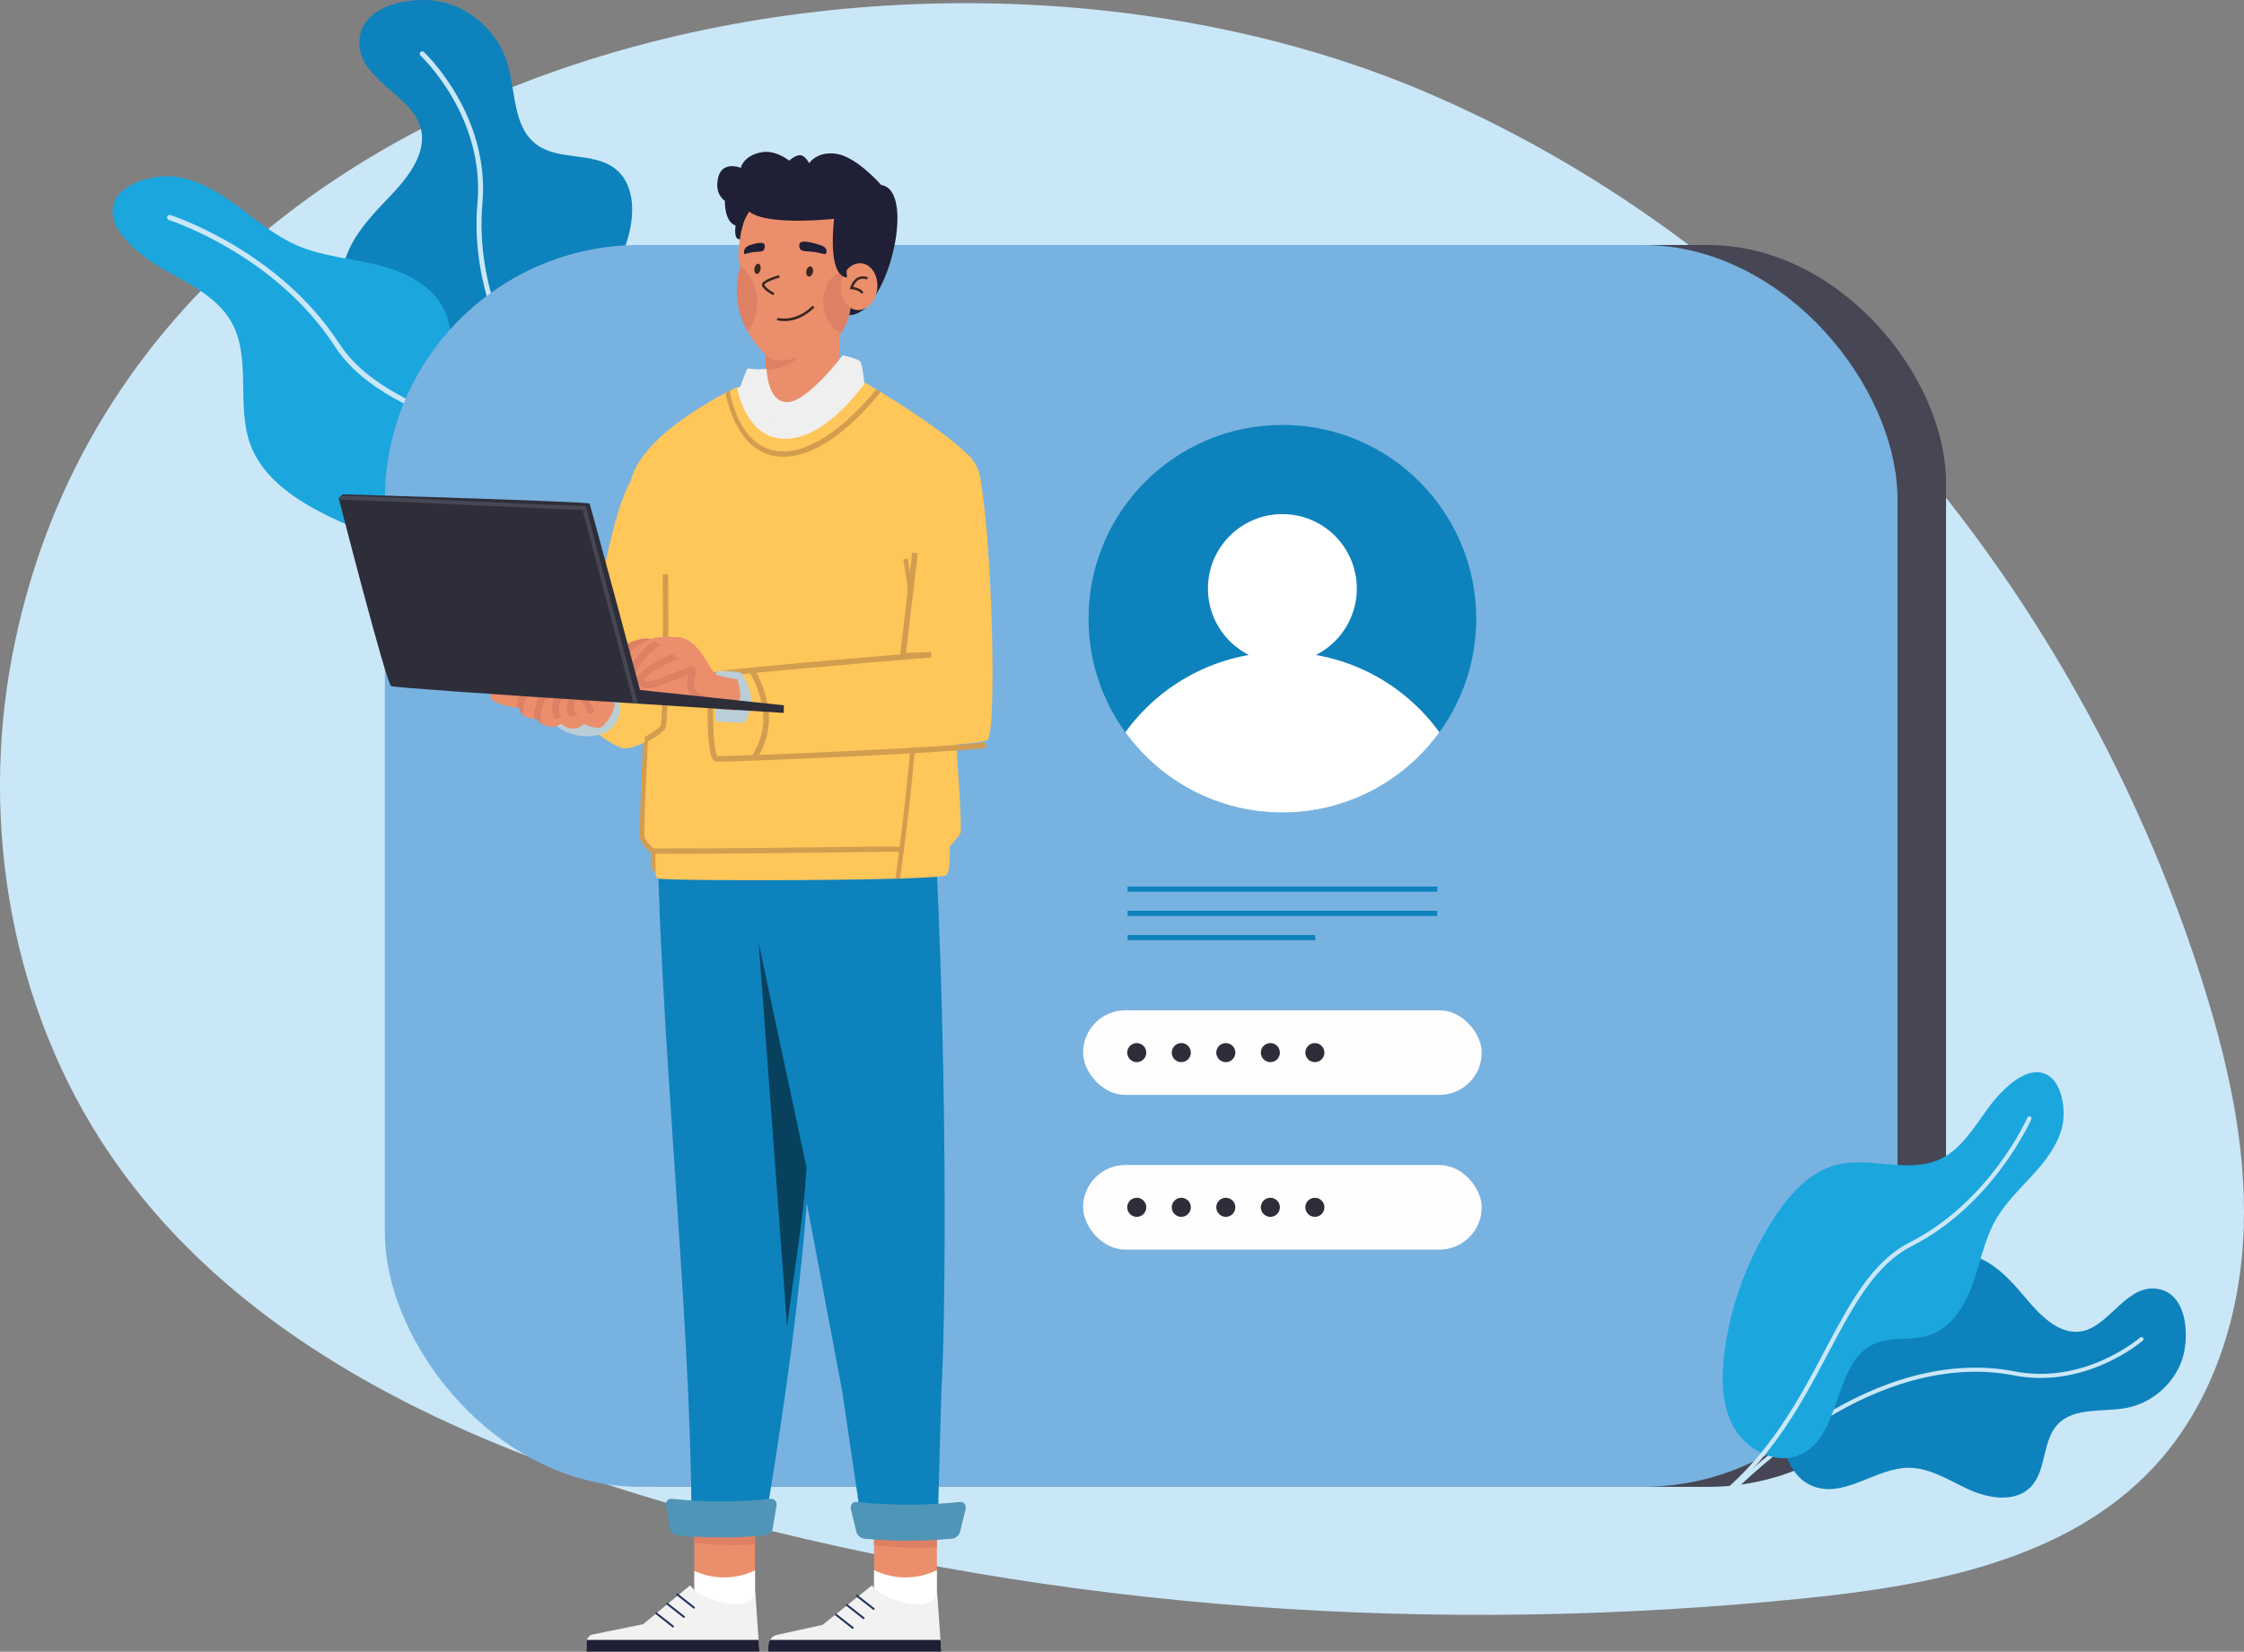 <?xml version="1.0" encoding="UTF-8"?>
<svg id="Layer_2" data-name="Layer 2" xmlns="http://www.w3.org/2000/svg" width="635.17" height="467.66" viewBox="0 0 635.17 467.66">
  <rect x="0" y="0" width="635.17" height="467.66" fill="#808080" stroke="none"/>
  <defs>
    <style>
      .cls-1 {
        fill: #78b2e0;
      }

      .cls-2 {
        fill: #cae7f8;
      }

      .cls-3 {
        fill: #1f1f35;
      }

      .cls-4 {
        fill: #0e82bc;
      }

      .cls-5 {
        fill: #2e2e3a;
      }

      .cls-6 {
        fill: #efefef;
      }

      .cls-7 {
        fill: #fffdfd;
      }

      .cls-8 {
        fill: #eb8e6c;
      }

      .cls-9 {
        fill: #1ca6de;
      }

      .cls-10 {
        fill: #baced8;
      }

      .cls-11 {
        fill: #243262;
      }

      .cls-12 {
        fill: #fff;
      }

      .cls-13 {
        fill: #4f95b7;
      }

      .cls-14 {
        fill: #464654;
      }

      .cls-15 {
        fill: #d39d4f;
      }

      .cls-16 {
        opacity: .5;
      }

      .cls-17 {
        fill: #f2f2f2;
      }

      .cls-18 {
        fill: #dd8064;
      }

      .cls-19 {
        fill: #ffc65a;
      }

      .cls-20 {
        fill: #38261f;
      }
    </style>
  </defs>
  <g id="v2">
    <g id="step_1" data-name="step 1">
      <g>
        <path class="cls-2" d="M522.98,109.11c-34.02-35.04-74.23-63.71-119.22-82.94C261.63-34.59,36.77,12.63,3.52,185.33c-9.33,48.44-.14,100.74,27.62,141.51,37.65,55.29,103.54,84.04,168.08,101.65,101.05,27.57,207.33,34.63,311.54,24.05,35.75-3.63,74.14-10.74,98.7-36.97,16.91-18.05,24.84-43.19,25.64-67.9.79-24.71-5.02-49.19-12.67-72.71-20.08-61.71-54.32-119.38-99.45-165.85Z"/>
        <g>
          <g>
            <path class="cls-4" d="M107.89,2.62c-3.13,1.66-5.5,4.19-6.04,7.79-1.77,11.66,14.36,15.95,17.15,25.56,2.1,7.25-3.5,14.27-8.72,19.72-4.35,4.53-8.8,9.16-11.44,14.86-2.64,5.7-3.18,12.78.24,18.04,3.68,5.66,10.73,7.84,16.55,11.26,8.19,4.82,14.26,12.44,20.81,19.33,6.54,6.89,14.26,13.45,23.63,15.02,9.38,1.57,20.45-3.8,22.02-13.17,1.82-10.85-8.99-19.95-10.1-30.89-.75-7.44,3.06-14.46,5.38-21.56,2.33-7.1,2.66-16.15-3.21-20.78-6.2-4.89-16.04-2.18-22.36-6.93-6.74-5.07-5.75-15.24-8.27-23.28-2.63-8.42-10.01-15.17-18.62-17.07-4.69-1.03-11.9-.63-17.02,2.1Z"/>
            <path class="cls-2" d="M200.31,161.11c-.24.26-.64.31-.93.09-60.04-43.99-66.02-83.76-64.24-103.55,2.23-24.69-15.93-41.73-16.11-41.9-.29-.26-.31-.71-.04-.99.26-.29.71-.31.99-.04.19.18,18.85,17.69,16.56,43.06-1.76,19.49,4.18,58.7,63.66,102.29.31.23.38.66.15.98-.01.02-.03.04-.05.06Z"/>
          </g>
          <g>
            <path class="cls-9" d="M172.89,139.04c.89-3.9.53-7.96-1.56-11.42-8.18-13.53-33-7.54-40.69-21.36-3.02-5.43-2.16-12.27-4.64-17.97-3.17-7.29-11.11-11.28-18.82-13.21-7.71-1.93-15.83-2.43-23.12-5.6-6.11-2.65-11.28-7.03-16.64-10.98-5.36-3.95-11.25-7.62-17.85-8.49-5.38-.71-15.53,1.48-17.4,7.75-2.26,7.61,8.6,15.28,14,18.42,7.05,4.09,15.03,7.66,19.15,14.69,6.07,10.36,1.38,24.01,5.64,35.23,3.3,8.69,11.43,14.56,19.68,18.86,14.86,7.75,31.51,12.06,48.26,12.52,9.02.24,18.58-.79,25.87-6.12,4.03-2.94,7.04-7.52,8.14-12.34Z"/>
            <path class="cls-2" d="M196.74,162.71c-.32.24-.77.18-1.01-.13-17.53-21.97-40.5-31.19-60.77-39.32-17.29-6.94-32.23-12.94-40.23-25.26-16.87-25.99-46.63-35.61-46.93-35.71-.38-.12-.6-.53-.48-.92.11-.39.53-.6.92-.48.3.1,30.55,9.86,47.73,36.3,7.74,11.93,22.48,17.85,39.54,24.7,20.44,8.2,43.59,17.49,61.36,39.76.25.32.2.78-.11,1.03h-.02Z"/>
          </g>
        </g>
        <g>
          <rect class="cls-14" x="122.67" y="69.36" width="428.16" height="351.62" rx="67.39" ry="67.39"/>
          <rect class="cls-1" x="108.94" y="69.36" width="428.16" height="351.62" rx="72.13" ry="72.13"/>
          <g>
            <circle class="cls-4" cx="362.98" cy="175.18" r="54.87"/>
            <circle class="cls-12" cx="362.98" cy="166.63" r="21.07"/>
            <path class="cls-12" d="M362.98,184.63c-18.29,0-34.49,8.95-44.45,22.71,9.97,13.76,26.17,22.71,44.45,22.71s34.49-8.95,44.45-22.71c-9.97-13.76-26.17-22.71-44.45-22.71Z"/>
            <g>
              <rect class="cls-4" x="319.16" y="251.01" width="87.65" height="1.46"/>
              <rect class="cls-4" x="319.16" y="257.88" width="87.65" height="1.46"/>
              <rect class="cls-4" x="319.16" y="264.75" width="53.14" height="1.46"/>
            </g>
            <g>
              <rect class="cls-7" x="306.57" y="286.05" width="112.83" height="23.96" rx="11.98" ry="11.98"/>
              <circle class="cls-5" cx="321.76" cy="298.03" r="2.7"/>
              <circle class="cls-5" cx="334.37" cy="298.03" r="2.7"/>
              <circle class="cls-5" cx="346.97" cy="298.03" r="2.7"/>
              <circle class="cls-5" cx="359.58" cy="298.03" r="2.7"/>
              <circle class="cls-5" cx="372.18" cy="298.03" r="2.7"/>
            </g>
            <g>
              <rect class="cls-7" x="306.57" y="329.85" width="112.83" height="23.96" rx="11.98" ry="11.98"/>
              <circle class="cls-5" cx="321.76" cy="341.83" r="2.7"/>
              <circle class="cls-5" cx="334.37" cy="341.83" r="2.7"/>
              <circle class="cls-5" cx="346.97" cy="341.83" r="2.7"/>
              <circle class="cls-5" cx="359.58" cy="341.83" r="2.7"/>
              <circle class="cls-5" cx="372.18" cy="341.83" r="2.7"/>
            </g>
          </g>
        </g>
        <g>
          <g>
            <path class="cls-4" d="M617.46,370.73c-1.09-2.71-2.95-4.86-5.84-5.61-9.38-2.45-14.28,10.36-22.38,11.82-6.11,1.09-11.37-4.1-15.37-8.84-3.33-3.95-6.73-7.98-11.16-10.64-4.43-2.65-10.17-3.7-14.77-1.36-4.94,2.52-7.34,8.1-10.64,12.55-4.65,6.28-11.41,10.59-17.61,15.34-6.2,4.75-12.23,10.5-14.32,18.03-2.09,7.53,1.34,17.05,8.87,19.14,8.71,2.42,17.09-5.62,26.13-5.58,6.15.03,11.56,3.75,17.16,6.26,5.61,2.52,12.97,3.57,17.26-.83,4.54-4.65,3.17-12.93,7.6-17.68,4.73-5.07,12.95-3.39,19.75-4.75,7.11-1.43,13.27-6.87,15.56-13.75,1.25-3.75,1.54-9.67-.24-14.1Z"/>
            <path class="cls-2" d="M479.88,432.61c-.19-.22-.19-.55,0-.77,41.16-45.29,74.19-46.74,90.22-43.58,19.99,3.96,35.5-9.42,35.65-9.55.24-.21.61-.19.82.05.21.24.19.61-.05.82-.16.14-16.09,13.88-36.64,9.82-15.78-3.12-48.36-1.66-89.14,43.22-.21.24-.57.25-.81.04-.02-.01-.03-.03-.05-.05Z"/>
          </g>
          <g>
            <path class="cls-9" d="M500.3,412.09c3.12,1.07,6.46,1.12,9.47-.29,11.77-5.52,9.02-26.33,20.98-31.43,4.7-2,10.22-.71,15.09-2.24,6.23-1.96,10.18-8.11,12.42-14.25,2.24-6.13,3.36-12.73,6.57-18.42,2.7-4.77,6.72-8.62,10.42-12.66,3.69-4.04,7.2-8.54,8.48-13.86,1.04-4.34.13-12.83-4.84-14.9-6.03-2.51-13.24,5.71-16.27,9.86-3.95,5.41-7.56,11.62-13.67,14.38-8.99,4.07-19.75-.95-29.29,1.56-7.39,1.94-12.9,8.09-17.12,14.46-7.62,11.48-12.58,24.72-14.4,38.38-.98,7.36-.96,15.26,2.76,21.68,2.05,3.55,5.54,6.4,9.38,7.72Z"/>
            <path class="cls-2" d="M478.89,429.55c-.17-.28-.08-.64.19-.82,19.48-12.44,29-30.42,37.4-46.29,7.17-13.54,13.36-25.23,24.13-30.71,22.71-11.55,33.15-35.05,33.25-35.29.13-.3.49-.44.79-.31.31.12.44.49.31.79-.1.24-10.7,24.13-33.81,35.89-10.42,5.3-16.53,16.84-23.61,30.2-8.47,16-18.07,34.13-37.81,46.74-.28.18-.66.1-.83-.18v-.02Z"/>
          </g>
        </g>
      </g>
      <g>
        <g>
          <g>
            <path class="cls-8" d="M236.8,114.75h-.02c.03.3.05.59.02.89-.24,3.94-4.93,6.97-10.47,6.76-5.54-.2-9.84-3.56-9.6-7.49,0-.05.01-.1.01-.15h-.01v-21.29l21.3-3.59-1.23,24.88Z"/>
            <path class="cls-18" d="M231.54,92.11c-.45.31-2.68,12.08-14.82,12.66v-5.85l14.82-6.81Z"/>
          </g>
          <g>
            <path class="cls-3" d="M249.42,52.37s-6.87-7.87-12.51-8.79c-5.63-.93-7.88,2.64-7.88,2.64,0,0-1.24-2.49-2.8-2.27-1.56.22-2.82,1.55-2.82,1.55,0,0-3.58-2.94-7.43-2.45-3.85.49-5.98,2.81-6.27,4.49,0,0-6.4-2.73-6.68,4.62-.13,3.31,2.14,4.69,2.14,4.69,0,0-.17,6,3.05,7,0,0-.64,3.97,1.04,3.86l30.26,21.44c11.21,2.03,20.37-35.31,9.9-36.77Z"/>
            <g>
              <path class="cls-8" d="M247.74,75.58c-.13.93-.29,1.82-.49,2.68-.05.22-.31.42-.71.62-.12.06-.24.12-.38.19,0,0,0-.01-.01,0-.25.1-.53.2-.83.3-.05.02-.11.04-.16.06-.18.06-.37.12-.56.18-.29.09-.59.19-.88.28-.2.06-.4.12-.59.19h-.01c-.37.11-.71.23-1.02.35,0,0-.01,0-.01.01-.49.18-.89.37-1.12.57-.04.03-.07.06-.09.09-.06.07-.1.13-.12.2,0,0,.01.08.03.23,0,.03,0,.08.02.12.07.42.16,1.22.17,2.26h0c0,.19,0,.38,0,.58,0,.2,0,.4-.01.6-.02.29-.03.57-.06.88h0c-.01.06-.01.11-.02.16-.02.24-.05.49-.08.74-.31,2.27-1.07,4.93-2.78,7.38-1.94,2.79-5.09,5.31-10.18,6.7-1.88.51-8.64,1.82-10.17.43-2.79-2.55-4.77-5.17-6.16-7.72-2.16-3.98-2.86-7.78-2.95-10.87v-.17c-.07-3.5.65-6.07.93-6.92.06-.2.1-.31.1-.31-.04-.07-.07-.14-.1-.21-.79-1.69-.48-5.15.01-8.01.11-.64.2-1.27.35-1.9.15-.67.31-1.31.49-1.93.01-.03.02-.05.02-.08,3.11-10.82,10.2-14.46,21.65-13.46,13.62,1.19,17.18,15.21,15.73,25.78Z"/>
              <path class="cls-18" d="M211.51,93.66c-2.16-3.98-2.86-7.78-2.95-10.87v-.17c.04-3.48.69-6.06.93-6.92.06-.2.1-.31.1-.31-.04-.07-.07-.14-.1-.21,2.65,2.07,4.5,5.4,4.79,9.27.28,3.54-.81,6.82-2.77,9.21Z"/>
              <path class="cls-18" d="M245.32,79.37s-.11.04-.16.06c-.18.06-.37.12-.56.18-.29.09-.59.19-.88.28-.2.06-.4.12-.59.19h-.01c-.37.11-.71.23-1.02.35h-.01c-.49.19-.89.38-1.12.58-.04.03-.07.06-.09.09-.06.07-.1.13-.12.2,0,0,.01.08.03.23,0,.03,0,.08.02.12.05.42.13,1.19.15,2.2.01.2.01.42.01.64,0,.2,0,.4-.01.6,0,.25-.01.52-.03.79,0,.1-.01.2-.02.3-.01.24-.03.48-.05.73-.02,0-.04-.02-.06-.04-.31,2.27-1.07,4.93-2.78,7.38-2.66-1.21-4.69-4.28-4.98-8-.31-4.09,1.57-7.7,4.44-9.07.65-.31,1.34-.51,2.08-.57h.06c.09-.01.19-.01.29-.01,1.64-.04,3.19.62,4.46,1.76.2.18.4.37.58.58.13.14.25.28.37.43Z"/>
              <path class="cls-20" d="M222.33,90.91c-1.44.05-2.37-.24-2.46-.27l.22-.65s4.93,1.49,9.93-3.42l.49.49c-3.11,3.06-6.15,3.79-8.18,3.86Z"/>
              <path class="cls-3" d="M226.5,68.74c.94-1.08,6.09.78,6.31.89,1.62.82,1.12,1.89.91,2.25-.12.21-.72-.07-2.18-.35-3.12-.59-4.41-.1-5.04-1-.37-.53-.37-1.36,0-1.79Z"/>
              <path class="cls-3" d="M216.31,69.11c-.65-.99-4.42.42-4.58.51-1.28.71-1.22,1.89-1.09,2.21.08.19.55-.05,1.68-.28,2.4-.49,3.36-.02,3.89-.83.31-.48.37-1.23.11-1.62Z"/>
              <path class="cls-20" d="M230.11,77.04c-.15.79-.69,1.36-1.2,1.27-.52-.09-.81-.81-.67-1.61.15-.79.69-1.36,1.2-1.27.52.09.81.81.67,1.61Z"/>
              <path class="cls-20" d="M215.27,76.27c-.15.79-.65,1.37-1.12,1.28-.47-.08-.73-.79-.58-1.59.15-.79.65-1.37,1.12-1.28.47.08.73.79.58,1.59Z"/>
              <path class="cls-3" d="M209.84,65.27s-9.36-12.46-2.85-14.92c6.51-2.46,17.44-7.3,28.65-1.89,11.2,5.41,14.73,12.79,16.51,15.05,2.28,2.89-3.02,15.31-6.57,22.82-1.13,2.39-3.55,2.13-4.73-.24l.39-1.17-1.3-4.84-2.02-18.31s-20.31,2.51-25.84-1.85c0,0-1.75,2.33-2.23,5.35Z"/>
              <g>
                <path class="cls-8" d="M248.19,82.56c-.6,2.97-2.65,5.03-4.9,5.22h0c-.47.05-.95,0-1.43-.13-.2-.06-.39-.13-.59-.22-.31-.13-.6-.31-.87-.52-.02,0-.03-.02-.05-.04-1.82-1.41-2.76-4.24-2.18-7.1.11-.52.26-1.02.45-1.48.19-.49.44-.93.71-1.34,0-.02.02-.03.03-.05.07-.1.14-.2.23-.3,1.25-1.63,3.09-2.44,4.91-1.93.62.18,1.18.49,1.67.91.6.5,1.08,1.16,1.44,1.91.7,1.44.94,3.25.57,5.07Z"/>
                <path class="cls-20" d="M243.78,83.16c-.41-.9-2.16-1.23-2.81-1.28l-.45-.03.14-.42c.53-1.55,1.34-2.55,2.4-2.98,1.35-.54,2.58.07,2.64.09l-.32.61s-1.02-.49-2.06-.07c-.78.31-1.4,1.04-1.85,2.16.8.13,2.43.52,2.94,1.63l-.64.28Z"/>
              </g>
              <path class="cls-3" d="M236.67,57.62s-3.54,20.3,3.07,20.97l-1.13-17.56-1.95-3.41Z"/>
              <path class="cls-20" d="M218.87,83.58c-.09-.04-2.15-1.06-3.07-2.42-.17-.25-.2-.52-.1-.8.48-1.24,4.11-2.25,4.83-2.44l.18.67c-1.65.43-4.1,1.34-4.35,2.01-.02.06-.02.1.02.17.82,1.21,2.79,2.18,2.8,2.19l-.31.62Z"/>
            </g>
          </g>
          <g>
            <rect class="cls-8" x="247.39" y="416" width="17.8" height="42.26"/>
            <rect class="cls-8" x="196.53" y="416" width="17.19" height="42.26"/>
            <path class="cls-4" d="M263.21,210.61c-24.41-2.66-58.04,6.75-58.04,6.75l33.23,176.61c1.82,12.34,3.63,24.68,5.45,37.02,7.22-1.66,14.45-3.31,21.73-4.97.26-11.02.61-22.11.92-33.22.96-13.36,2.37-94.55-3.29-182.19Z"/>
            <path class="cls-4" d="M230.22,304.58c-.39,19.54-1.85,39.17-4,58.75-2.42,22.08-5.7,44.11-9.34,65.98-7.09.27-14.14.56-21.17.84,0-57.27-9.69-144.73-9.69-202,11.09,0,39.65,3.08,50.74,3.08,1.2,15.34-6.23,57.87-6.54,73.35Z"/>
            <path class="cls-18" d="M265.19,428.58v9.49c-1.77.1-3.63.15-5.54.15-4.53,0-8.75-.29-12.26-.8v-8.2c3.52-.51,7.73-.8,12.26-.8,1.91,0,3.77.05,5.54.15Z"/>
            <path class="cls-18" d="M213.72,427.85v9.4c-2.02.13-4.15.2-6.36.2-3.93,0-7.62-.22-10.83-.61v-8.57c3.21-.39,6.9-.61,10.83-.61,2.21,0,4.34.07,6.36.2Z"/>
            <path class="cls-13" d="M216.53,434.73c-8.23.76-16.51.76-24.75,0-1.04-.09-2.02-1-2.19-2.03-.36-2.1-.71-4.21-1.07-6.32-.21-1.22.57-2.12,1.73-2,9.25.96,18.56.96,27.81,0,1.17-.12,1.94.78,1.73,2-.36,2.11-.71,4.21-1.07,6.32-.17,1.03-1.15,1.94-2.19,2.03Z"/>
            <path class="cls-13" d="M269.45,435.67c-8.23.73-16.51.73-24.75,0-1.04-.09-2.07-.97-2.31-1.97-.51-2.12-1.02-4.23-1.53-6.35-.31-1.27.43-2.21,1.65-2.08,9.69,1.01,19.44,1.01,29.13,0,1.22-.13,1.96.82,1.65,2.08-.51,2.12-1.02,4.24-1.53,6.35-.24,1-1.27,1.88-2.31,1.97Z"/>
            <path class="cls-12" d="M213.72,444.63v13.63h-17.19v-13.48c5.49,2.51,11.73,2.46,17.19-.15Z"/>
            <path class="cls-12" d="M265.19,444.57v13.69h-17.8v-13.7c5.65,2.75,12.14,2.75,17.8.01Z"/>
            <path class="cls-17" d="M266.44,467.66h-48.95v-1.63c0-.62.17-1.22.48-1.72.42-.7,1.1-1.22,1.92-1.41l12.93-2.84,14-11.19s2.01,3.23,9.05,4.9c8.87,2.09,9.39-3.07,9.39-3.07l.94,13.62.23,3.35Z"/>
            <path class="cls-17" d="M214.96,467.66h-48.94v-2.61c0-.25.04-.51.12-.74.24-.79.86-1.39,1.66-1.55l14.23-2.88,13.32-11.02s2.01,3.23,9.04,4.9c8.87,2.09,9.39-3.07,9.39-3.07l.94,13.62.23,3.35Z"/>
            <g class="cls-16">
              <path d="M228.29,330.52c-.75,14.6-3.79,30.56-5.5,45.17l-8.04-108.68,13.53,63.51Z"/>
            </g>
            <path class="cls-3" d="M214.96,467.66h-48.94v-2.61c0-.25.04-.51.12-.74h48.59l.23,3.35Z"/>
            <path class="cls-3" d="M266.44,467.66h-48.95v-1.63c0-.62.17-1.22.48-1.72h48.24l.23,3.35Z"/>
            <path class="cls-11" d="M190.5,460.81c-.06,0-.11-.02-.16-.06l-4.73-3.72c-.12-.09-.15-.28-.06-.4.09-.13.26-.16.38-.06l4.73,3.72c.12.09.15.28.06.4-.05.08-.14.12-.22.12Z"/>
            <path class="cls-11" d="M193.58,458.08c-.06,0-.11-.02-.16-.06l-4.73-3.72c-.12-.09-.15-.28-.06-.4.09-.13.26-.16.38-.06l4.73,3.72c.12.09.15.28.06.4-.05.08-.14.12-.22.12Z"/>
            <path class="cls-11" d="M196.42,455.45c-.06,0-.11-.02-.16-.06l-4.73-3.72c-.12-.09-.15-.28-.06-.4.09-.13.26-.16.38-.06l4.73,3.72c.12.09.15.28.06.4-.05.08-.14.12-.22.12Z"/>
            <path class="cls-11" d="M241.36,461.19c-.06,0-.11-.02-.16-.06l-4.73-3.72c-.12-.09-.15-.28-.06-.4.09-.13.26-.15.38-.06l4.73,3.72c.12.09.15.28.06.4-.05.08-.14.12-.22.12Z"/>
            <path class="cls-11" d="M244.45,458.45c-.06,0-.11-.02-.16-.06l-4.73-3.72c-.12-.09-.15-.28-.06-.4.09-.13.26-.16.38-.06l4.73,3.72c.12.09.15.28.06.4-.05.08-.14.12-.22.12Z"/>
            <path class="cls-11" d="M247.29,455.83c-.06,0-.11-.02-.16-.06l-4.73-3.72c-.12-.09-.15-.28-.06-.4.09-.13.26-.15.38-.06l4.73,3.72c.12.09.15.28.06.4-.05.08-.14.12-.22.12Z"/>
          </g>
        </g>
        <g>
          <g>
            <ellipse class="cls-19" cx="190.05" cy="139.99" rx="11.95" ry="13.99"/>
            <path class="cls-6" d="M244.73,108.87s-.62-5.47-1.16-6.41c-.54-.94-5.05-1.86-5.05-1.86,0,0-10.03,13.27-15.7,13.27s-5.83-9.42-5.83-9.42c0,0-1.58.12-2.78.11-.65,0-2.62-.26-2.62-.26-.54.94-2.04,5.11-2.04,5.11,0,0-1.08.57-6.38,3.05v26.32l45.52-1.52,2.25-24.8c-2.84-1.71-6.2-3.58-6.2-3.58Z"/>
            <path class="cls-6" d="M220.44,126.38s6.09-1.53,5.91-1.59c-.16-.05-1.43-8.62-3.11-10.94-.14.02-.29.03-.43.03-.42,0-.81-.06-1.17-.15-1.99,2.1-4.46,10.75-4.46,10.75l3.25,1.9Z"/>
            <path class="cls-19" d="M208.6,109.59s2.28,14.91,14,14.65c11.72-.26,22.26-15.91,22.26-15.91,0,0,21.7,12.65,29.68,20.97,6,6.26,3.85,20.74-8.4,24.69,0,0,6.9,80.01,5.7,81.93-1.21,1.92-3.06,3.76-3.06,3.76,0,0,.45,6.41-.89,8.09-1.34,1.69-79.99,1.76-81.62.96-1.63-.8-1.07-8.14-1.07-8.14,0,0-1.81-1.31-2.98-3.07-1.17-1.76,4.12-84.3,4.12-84.3,0,0-8.99-4.5-7.82-15.97,1.46-14.31,30.09-27.66,30.09-27.66Z"/>
            <path class="cls-15" d="M221.78,127.8c-11.29,0-14.48-12.9-15.23-17.18-.36.18-.76.39-1.19.62.95,4.87,4.61,18.08,16.42,18.08s23.41-13.25,27.49-18.34c-.43-.26-.83-.51-1.21-.74-4.2,5.13-15.48,17.56-26.28,17.56Z"/>
            <path class="cls-15" d="M255.68,158.42c.03.17,3.13,17.17,3.15,32.34.02,18.95-4.83,54.13-5.37,58.03.44-.01.88-.02,1.3-.04,0,.1-.01.18-.02.26.57-4.04,5.41-39.22,5.38-58.25-.02-15.33-3.15-32.48-3.18-32.66l-1.27.32Z"/>
            <path class="cls-15" d="M184.85,158.61c-1.05,18.05-4.41,77.11-3.62,79.07.68,1.69,2.3,3.16,2.96,3.72l.13,6.27c.27-.84.55-1.74.84-2.7.06,1.07.2,2.12.46,2.85l-.15-7.24-.28-.22s-2.06-1.59-2.76-3.28c-.45-2.65,1.97-48.24,3.72-78.37l-1.29-.1Z"/>
            <path class="cls-15" d="M184.82,241.76v-1.52c23.23,0,42.96-.28,56.02-.46q14.56-.21,14.84.17l.15.61-.64-.11-.52.45c.12.19.3.27.38.28-.52-.08-6.26,0-14.19.11-13.06.18-32.8.46-56.03.46Z"/>
          </g>
          <g>
            <path class="cls-19" d="M202.24,191.96s.43,20.04,1.41,21c.98.96,72.69-1.2,75.84-3.43,3.15-2.24.83-73.13-3.49-78.04-3.52-3.99-13.84,8.56-16.38,24.73-2.32,14.74-3.94,30-4.21,30.03-.56.06-51.57,4.03-53.17,5.72Z"/>
            <path class="cls-15" d="M214.08,215.05l-1.29-.93c.04-.05,3.68-5.22,3.24-11.69-.45-6.56-3.66-11.81-3.69-11.86l1.35-.84c.14.23,3.45,5.62,3.93,12.59.48,7.05-3.37,12.5-3.53,12.72Z"/>
            <path class="cls-19" d="M179.05,135.26c-8.16,12.35-14.28,65.05-14.13,67.54.16,2.48,8.81,8.85,11.87,9.11,3.07.25,12.5-4.9,14.22-7.44.93-1.37,2.16-47.5,2.16-47.5-1.87-16.01-12.16-24.68-14.13-21.7Z"/>
            <path class="cls-10" d="M174.71,196.56s2.68,5.6-1.81,9.73c-4.49,4.12-15.19,1.88-16.51-2.68-1.32-4.55,5.69-8.79,5.69-8.79l12.63,1.75Z"/>
            <path class="cls-15" d="M278.94,210.19c-4.4.6-18.12,1.48-38.04,2.43-18.26.87-35.91,1.52-37.88,1.46-.41-.56-1.08-3.44-1.17-11.13-.06-5.13.16-9.78.37-11.05,3.86-.89,38.41-3.88,61.4-5.74l-.1-1.59-7.07.32,3.33-28.24-1.58-.19-3.4,28.82c-5.87.49-13.99,1.17-22.08,1.88-31.24,2.75-31.5,3.17-31.83,3.7-.86,1.37-1.05,20.35.64,23.77.31.62.72.96,1.22,1,1.33.12,20.62-.61,38.23-1.45,11.15-.53,28.69-1.44,36.31-2.24.7-.07,1.31-.14,1.82-.21-.06-.52-.11-1.04-.17-1.57Z"/>
            <path class="cls-10" d="M202.5,190.85s.49-.87.61-.87,6.18.08,6.6.5c.42.42,2.74,4.1,2.89,7.15.19,3.92-1.71,6.93-2.08,7s-8.01-.33-8.01-.33v-13.44Z"/>
            <path class="cls-15" d="M188.29,206.36c1.04-1.56.92-31.11.81-43.74h-1.52c.13,15.6.08,40.93-.59,42.93-.5.69-2.51,1.98-4.52,3.15,0,.59,0,1.17,0,1.76,2.11-1.19,5.06-2.98,5.81-4.1Z"/>
            <path class="cls-8" d="M209.51,196.64c0-1.2-.27-2.42-.6-3.57-.07-.24-.15-.47-.23-.71-2.32-.42-5.11-.98-6.03-1.43-1.68-.81-4.67-9.99-10.53-10.48-5.86-.49-8.03.49-8.03.49,0,0-1.19-.71-5.32.81-4.12,1.52-11.66,8.57-10.69,11.34.52,1.48,5.15-2.01,5.15-2.01,0,0-1.41,2.81.13,3.67,1.54.86,3.96-2.09,3.96-2.09,0,0,.18,2.01,2.55.63,0,0,.41,2.78,2.69,4.3,2.28,1.52,14.54,1.36,19.15,2.6,3.97,1.07,4.27.61,6.38.98.8-1.4,1.41-2.89,1.41-4.54Z"/>
            <path class="cls-8" d="M147.99,197.09s-8.25-2.96-9.11-.27c-.86,2.69,8.37,3.7,8.37,3.7,0,0-.43,1.06,1.2,2.18,1.63,1.12,3.67.75,3.67.75,0,0-.01,1.29,2.49,2.09s4.33-.62,4.33-.62c0,0,1.41,1.65,3.81,1.33,2.4-.32,2.47-1.73,2.6-1.38.13.35,2.99,1.46,4.51,1.15,1.52-.31,5.21-6.31,3.78-7.23-1.43-.93-25.64-1.69-25.64-1.69Z"/>
            <path class="cls-18" d="M147.25,196.85c-.69.97-.97,2.28-1.06,3.53.64.1,1.06.14,1.06.14,0,0-.36.91.86,1.92-.16-2.19.13-4.64,1.48-5.07,1.46-.46,2.3.09,2.69.49-.42,1.03-1.25,3.36-1.16,5.64.59.02,1-.05,1-.05,0,0,0,.77,1.15,1.49-.81-2.33.53-5.75.89-6.59.66-.49,1.97-.75,2.71-.72-.03.09-.06.19-.09.28-.23.69-.55,1.64-.51,2.76.04,1.2.4,2.15.75,2.81.03-.01.06-.03.1-.03.64-.16,1.29-.26,1.95-.33-.19-.24-.83-1.11-.88-2.51-.03-.77.21-1.47.41-2.08.03-.08.06-.17.09-.26.81-.22,1.64-.36,1.95-.32.12.4-.03,1.55-.1,2.12-.03.26-.06.51-.09.74-.08.8.28,1.52.8,2.11.28-.03.56-.06.83-.1.57-.08,1.13-.17,1.69-.27-.6-.39-1.45-1.13-1.41-1.55.02-.22.05-.45.08-.69.09-.7.17-1.44.14-2.1.33-.1.85-.15,1.61.1.89.3,1.74,2.28,2.13,3.75.57-.12,1.14-.24,1.7-.36.06-.01.12-.01.18-.02-.21-.84-.7-2.47-1.59-3.71-7.61-.51-18.63-.86-18.63-.86,0,0-.28-.1-.74-.25Z"/>
            <path class="cls-18" d="M196.75,195.27c-.62-1.16-.26-2.71,0-3.85.24-1.04.49-2.12-.48-2.57-.6-.28-1.18-.08-4.92,1.44-2.32.94-7.15,2.89-8.1,2.66-.6-.16-.87-.42-1-.66.62-.58,1.38-1.24,2.38-1.96,2.77-1.99,6.29-3.37,7.45-3.79-.57-.48-1.14-.94-1.72-1.4-1.69.67-4.48,1.93-6.86,3.64-1.42,1.02-2.4,1.96-3.12,2.64-.37.35-.81.77-1.08.95.23-1.83,3.35-7.69,7.73-9.61-.63-.4-1.27-.79-1.92-1.17-4.51,2.64-7.44,8.38-7.71,10.65-.14,1.13.3,1.64.69,1.86.37.21.7.3,1.03.3.61,0,1.15-.32,1.7-.78.39.51,1,.96,1.94,1.21,1.43.37,4.61-.84,9.31-2.74.95-.38,2.04-.83,2.82-1.11,0,0,0,.02,0,.02-.31,1.35-.79,3.4.17,5.19,1.49,2.79,6.27,3.28,6.81,3.33l.16-1.91c-1.1-.09-4.42-.72-5.28-2.32Z"/>
            <path class="cls-18" d="M173.23,191.09s-.44.88-.56,1.81c1.06-2.58,4.52-9.53,11.73-12.06-.21.06-.32.11-.32.11,0,0-1.19-.71-5.32.81-.03.01-.06.02-.08.03-5.13,3.7-7.4,9.18-8.04,10.96,1.29-.7,2.58-1.67,2.58-1.67Z"/>
            <path class="cls-5" d="M95.88,141.09s13.42,52.37,14.84,53.16c1.42.79,111.1,7.6,111.1,7.6l.08-2.15-40.74-4.35s-13.98-52.2-14.29-52.77c-.31-.57-69.87-2.62-69.87-2.62l-1.12,1.14Z"/>
            <path class="cls-14" d="M165.8,143.24h-.44c-10.56-.1-59.16-2.82-68.75-2.9l-.74.75s.04.14.1.39c8.09.07,63.4,2.84,68.93,2.9l14.43,54.78c.4.03.8.05,1.2.08l-14.74-55.99Z"/>
          </g>
        </g>
      </g>
    </g>
  </g>
</svg>